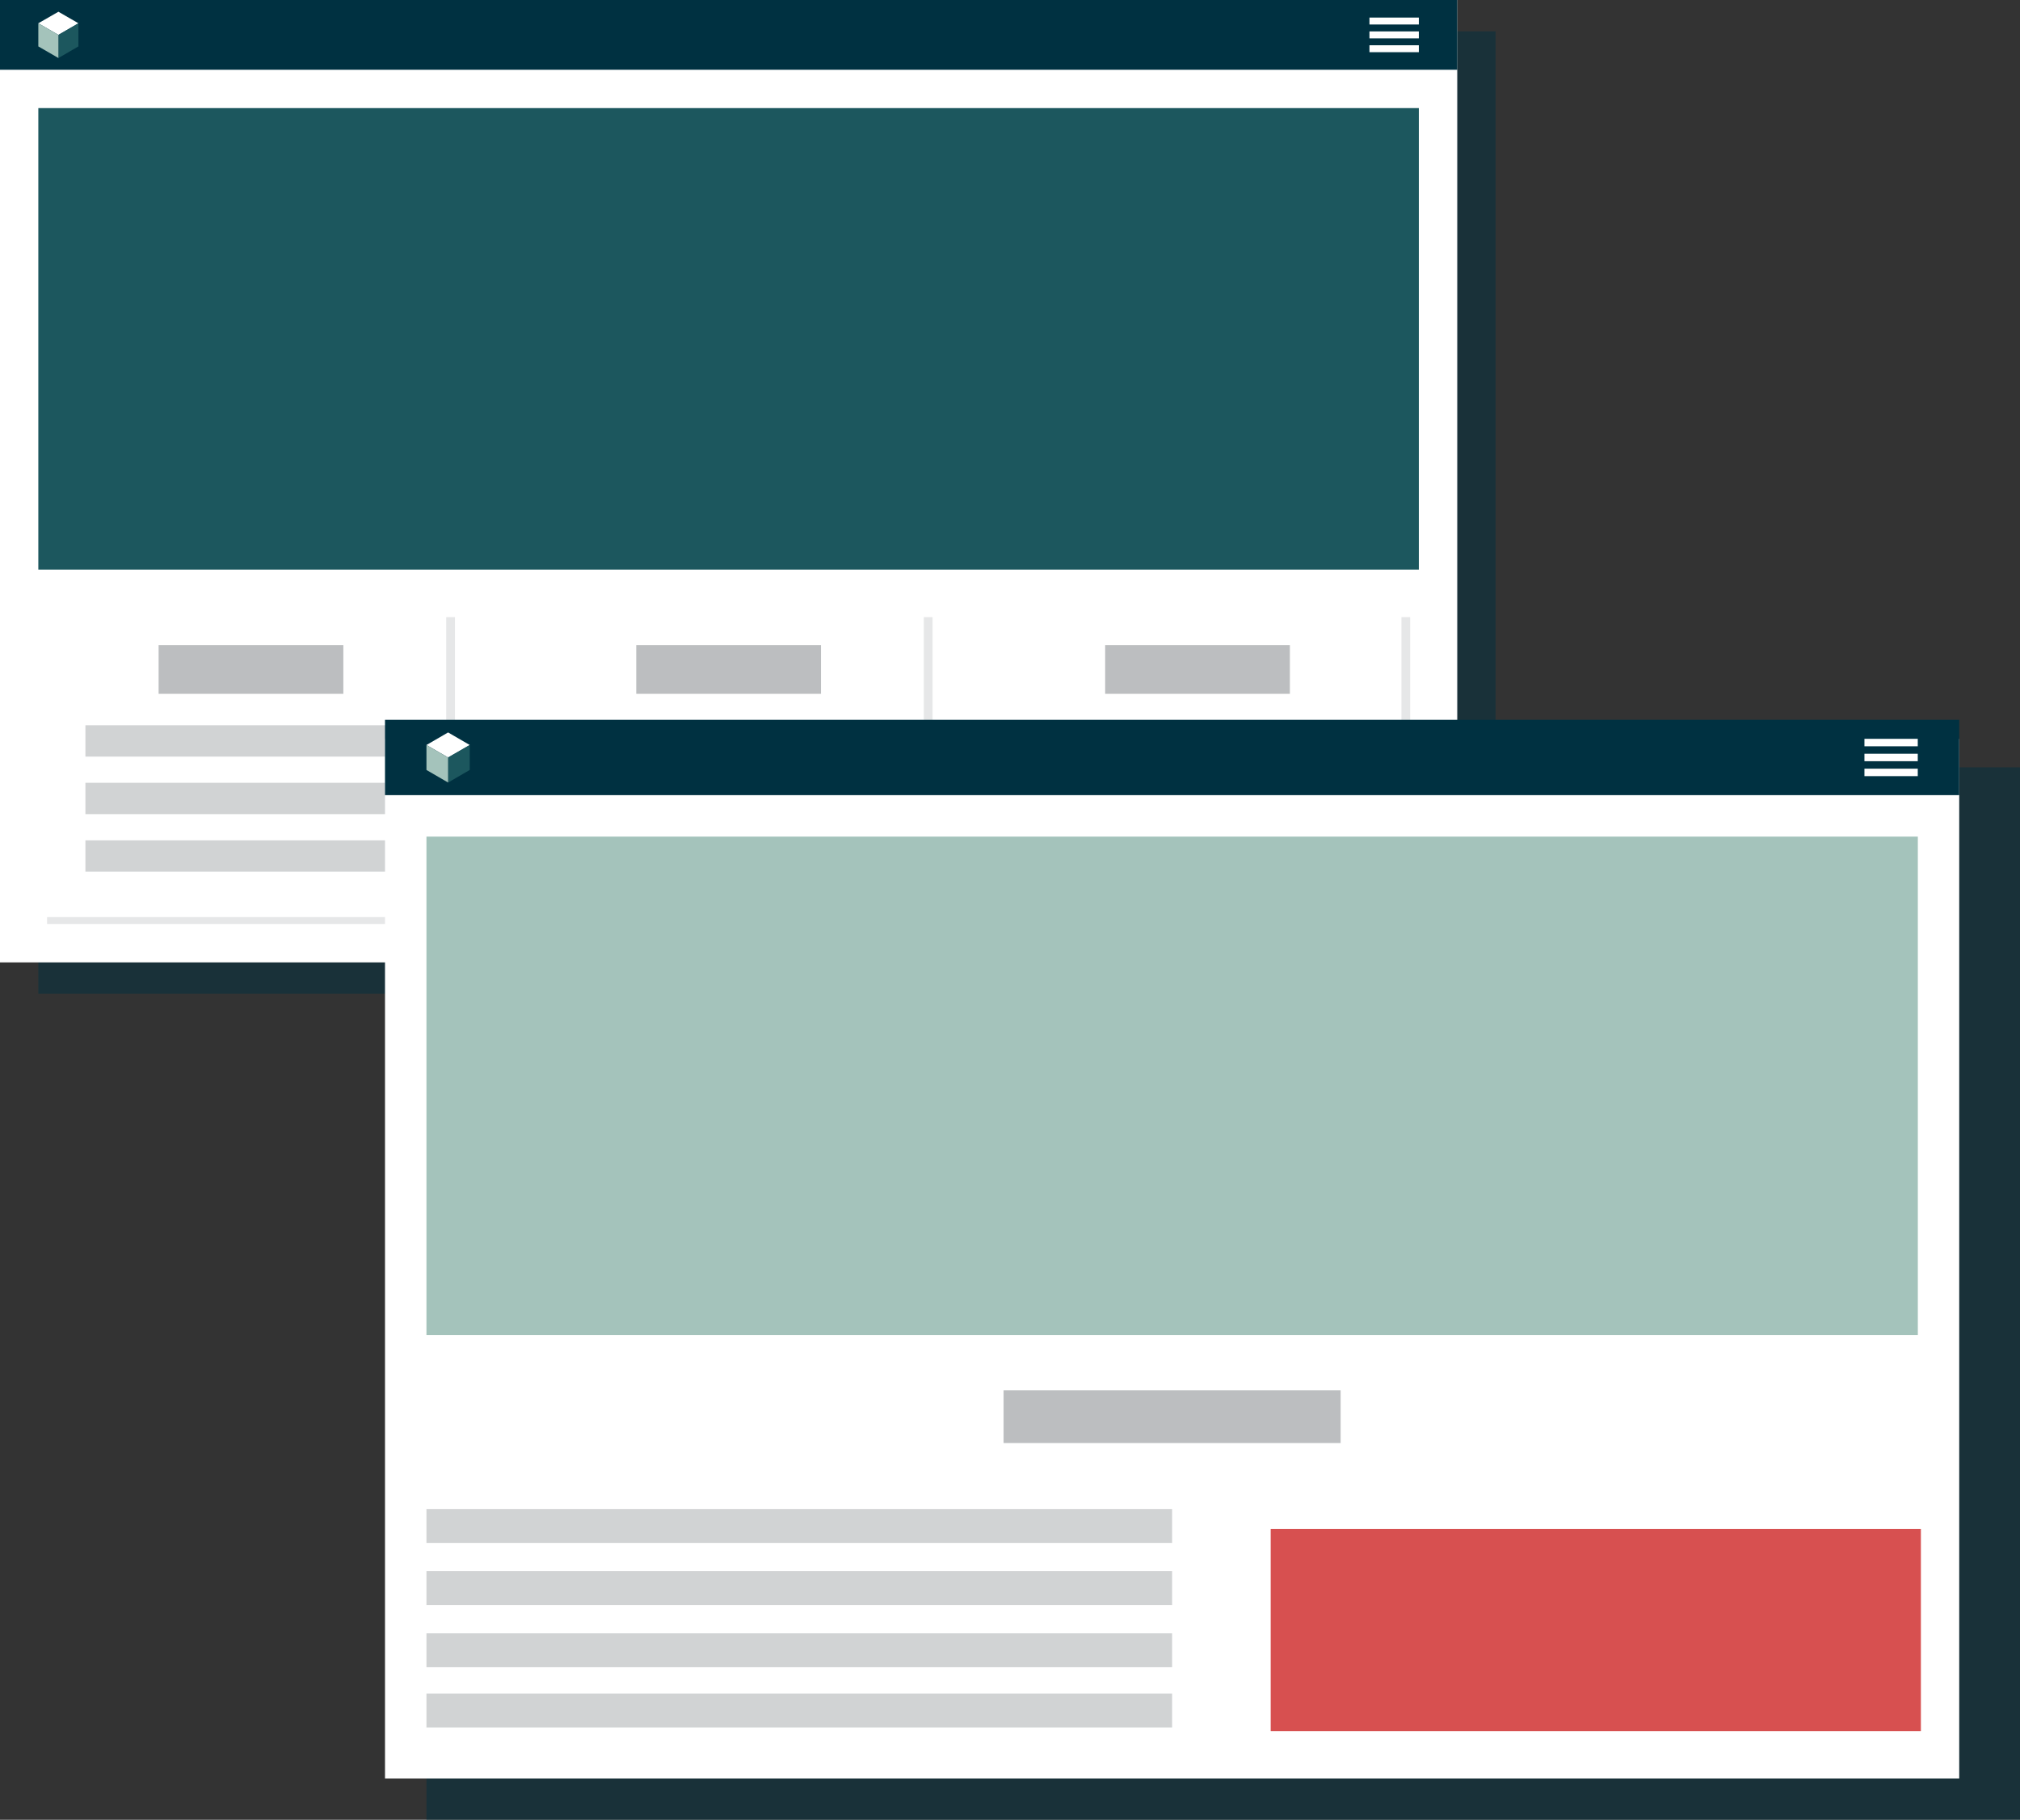 <svg xmlns="http://www.w3.org/2000/svg" viewBox="0 0 297.75 268.18"><rect x="0" y="0" width="297.75" height="268.18" fill="#333333" stroke="none"/><title>services-content-strategy-and-development</title><rect x="5.65" y="4.62" width="214.8" height="141.83" style="fill:#003141;opacity:0.5"/><rect width="214.8" height="141.83" style="fill:#fff"/><rect width="214.8" height="10.28" style="fill:#003141"/><rect x="5.65" y="15.93" width="203.49" height="68.01" style="fill:#1c575e"/><rect x="6.94" y="90.95" width="60.12" height="45.22" style="fill:#e6e7e8"/><rect x="77.34" y="90.95" width="60.12" height="45.22" style="fill:#e6e7e8"/><rect x="147.74" y="90.95" width="60.12" height="45.22" style="fill:#e6e7e8"/><rect x="5.65" y="89.93" width="60.12" height="45.22" style="fill:#fff"/><rect x="76.05" y="89.93" width="60.12" height="45.22" style="fill:#fff"/><rect x="146.45" y="89.93" width="60.12" height="45.22" style="fill:#fff"/><rect x="12.59" y="106.88" width="48.82" height="4.62" style="fill:#d1d3d4"/><rect x="12.59" y="115.36" width="48.82" height="4.62" style="fill:#d1d3d4"/><rect x="12.59" y="123.84" width="48.82" height="4.62" style="fill:#d1d3d4"/><rect x="82.99" y="106.88" width="48.82" height="4.62" style="fill:#d1d3d4"/><rect x="82.99" y="115.36" width="48.82" height="4.62" style="fill:#d1d3d4"/><rect x="82.99" y="123.84" width="48.82" height="4.62" style="fill:#d1d3d4"/><rect x="152.1" y="106.88" width="48.82" height="4.62" style="fill:#d1d3d4"/><rect x="152.1" y="115.36" width="48.82" height="4.62" style="fill:#d1d3d4"/><rect x="152.1" y="123.84" width="48.82" height="4.62" style="fill:#d1d3d4"/><rect x="23.38" y="95.06" width="27.23" height="7.19" style="fill:#bcbec0"/><rect x="93.78" y="95.06" width="27.23" height="7.19" style="fill:#bcbec0"/><rect x="162.9" y="95.06" width="27.23" height="7.19" style="fill:#bcbec0"/><rect x="201.86" y="2.59" width="7.28" height="1.02" style="fill:#fff"/><rect x="201.86" y="4.63" width="7.28" height="1.02" style="fill:#fff"/><rect x="201.86" y="6.67" width="7.28" height="1.02" style="fill:#fff"/><polygon points="11.56 3.43 11.56 3.43 8.61 1.73 5.65 3.43 5.65 3.43 8.61 5.14 11.56 3.43" style="fill:#fff"/><polygon points="8.61 8.55 8.61 8.55 11.56 6.84 11.56 3.43 8.61 5.14 8.61 8.55" style="fill:#1c575e"/><polygon points="8.61 8.55 8.61 5.14 5.65 3.43 5.65 6.84 8.61 8.55" style="fill:#a4c3bb"/><rect x="62.86" y="113.08" width="234.89" height="155.1" style="fill:#003141;opacity:0.5"/><rect x="56.75" y="108.88" width="232.04" height="153.21" style="fill:#fff"/><rect x="56.75" y="106.08" width="232.04" height="11.1" style="fill:#003141"/><rect x="62.86" y="123.29" width="219.83" height="73.47" style="fill:#a4c3bb"/><rect x="62.86" y="222.38" width="109.91" height="5" style="fill:#d1d3d4"/><rect x="62.86" y="231.54" width="109.91" height="5" style="fill:#d1d3d4"/><rect x="62.86" y="240.7" width="109.91" height="5" style="fill:#d1d3d4"/><rect x="62.86" y="249.58" width="109.91" height="5" style="fill:#d1d3d4"/><rect x="147.93" y="204.89" width="49.68" height="7.77" style="fill:#bcbec0"/><rect x="274.82" y="108.88" width="7.86" height="1.1" style="fill:#fff"/><rect x="274.82" y="111.08" width="7.86" height="1.1" style="fill:#fff"/><rect x="274.82" y="113.28" width="7.86" height="1.1" style="fill:#fff"/><polygon points="69.24 109.79 69.24 109.79 66.05 107.94 62.86 109.79 62.86 109.79 66.05 111.63 69.24 109.79" style="fill:#fff"/><polygon points="66.05 115.32 66.05 115.32 69.24 113.47 69.24 109.79 66.05 111.63 66.05 115.32" style="fill:#1c575e"/><polygon points="66.05 115.32 66.05 111.63 62.86 109.79 62.86 113.47 66.05 115.32" style="fill:#a4c3bb"/><rect x="187.3" y="225.33" width="95.84" height="29.8" style="fill:#d75050"/></svg>